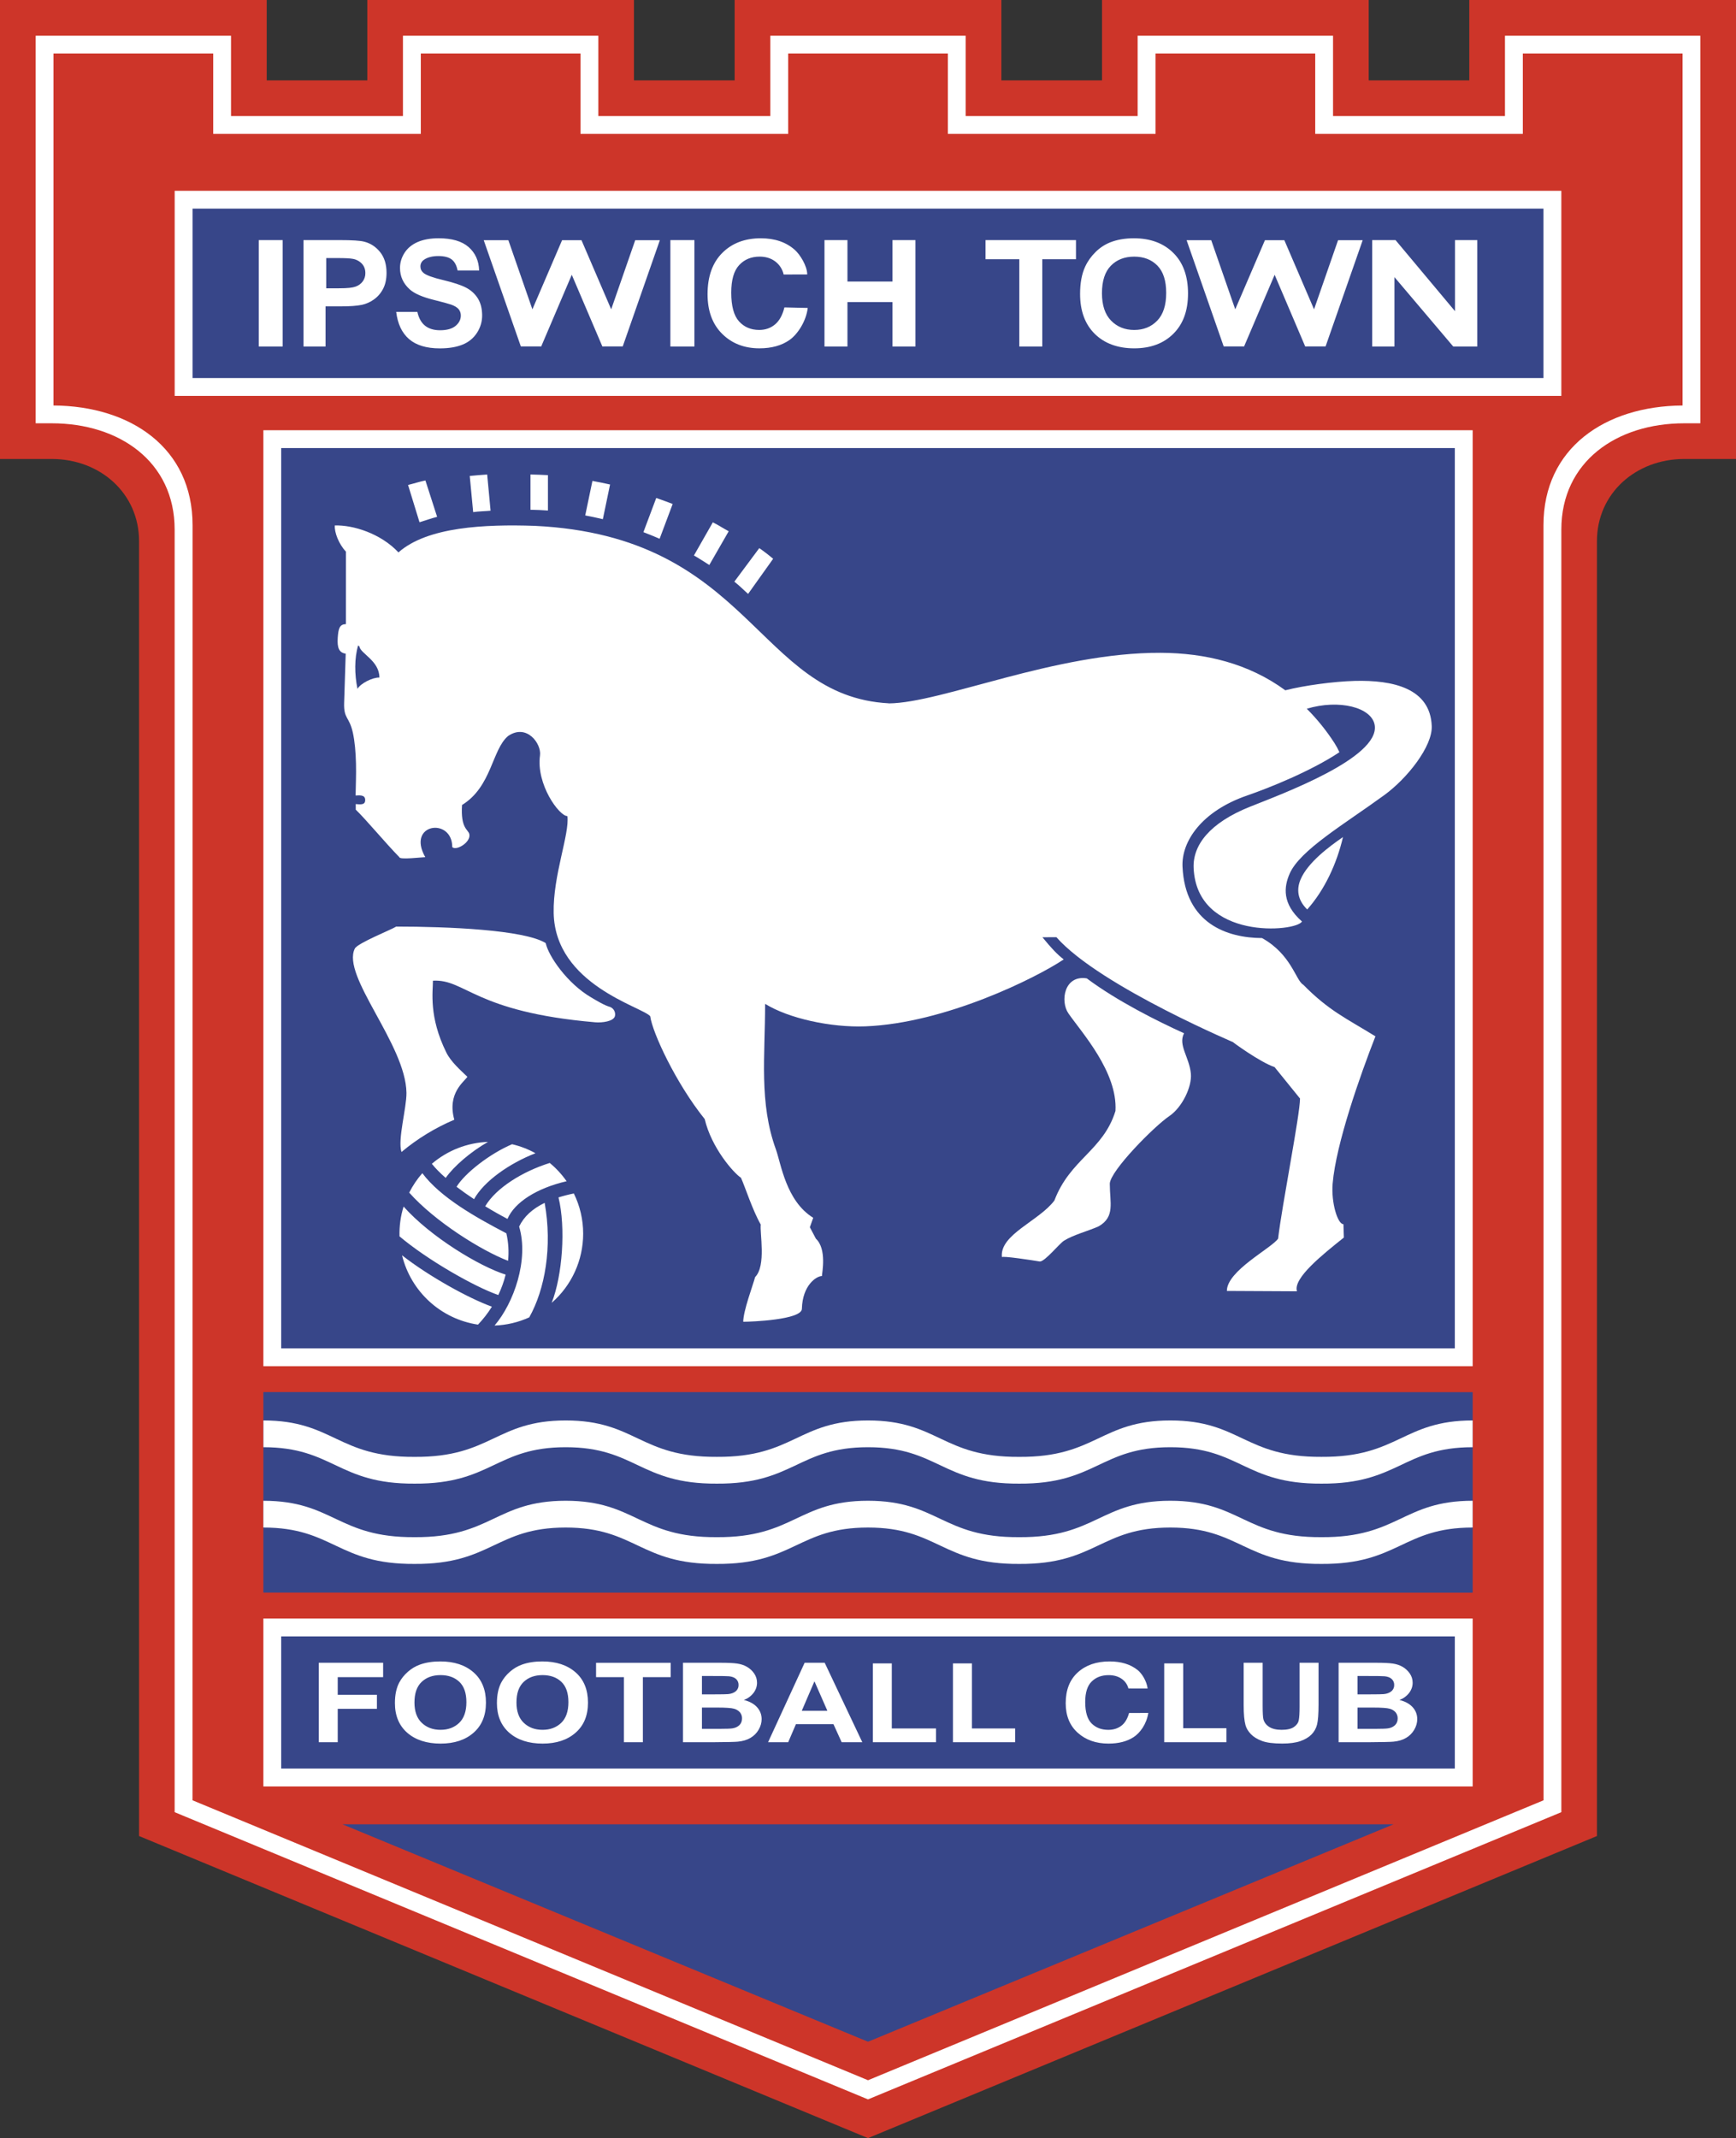 <?xml version="1.0" encoding="UTF-8"?><svg id="a" xmlns="http://www.w3.org/2000/svg" viewBox="0 0 1825.14 2247.23"><rect x="0" y="0" width="1825.14" height="2247.23" fill="#333333" stroke="none"/><path d="M1052.79,0v84.47h105.83V0h280.37v84.47h105.76V0h280.39v482.41h-54.43c-50.56,0-91.77,35.84-91.77,86.43v1360.89l-766.37,317.5-766.37-317.5V568.84c0-50.6-41.22-86.43-91.76-86.43H0V0h280.39v84.47h105.77V0h280.35v84.47h105.85V0h280.43Z" fill="#cd3529" fill-rule="evenodd" stroke-width="0"/><path d="M202.45,551.86c0-80.92-64.82-125.13-146.2-125.68V56.26h167.91v84.47h218.26V56.26h167.88v84.47h218.36V56.26h167.87v84.47h218.36V56.26h167.87v84.47h218.26V56.26h167.92v369.94c-81.39.54-146.21,44.76-146.21,125.68l.08,1340.3-710.21,294.22-710.2-294.22.06-1340.31h0ZM809.88,37.51v84.47h-180.84V37.51h-205.4v84.47h-180.75V37.51H37.51v407.39h16.91c71.14,0,129.15,40.39,129.19,111.62v1348.14l728.95,301.87,728.95-301.87V556.52c.05-71.23,58.07-111.62,129.19-111.62h16.93V37.51h-205.39v84.47h-180.75V37.51h-205.42v84.47h-180.84V37.51h-205.36Z" fill="#fff" fill-rule="evenodd" stroke-width="0"/><path d="M276.89,1435.92V452.19h1271.4v983.73H276.89Z" fill="#fff" fill-rule="evenodd" stroke-width="0"/><path d="M295.63,1417.18V470.93h1233.9v946.25H295.63Z" fill="#374689" fill-rule="evenodd" stroke-width="0"/><path d="M183.65,416.1v-215.57h1457.85v215.57H183.65Z" fill="#fff" fill-rule="evenodd" stroke-width="0"/><path d="M1622.71,397.34v-178.09H202.45v178.09h1420.27ZM276.89,1463.13c423.88,0,847.5.1,1271.4.1v210.76c-423.9,0-847.52-.1-1271.4-.1v-210.76h0Z" fill="#374689" fill-rule="evenodd" stroke-width="0"/><path d="M276.89,1701.14h1271.4v176.47H276.89v-176.47Z" fill="#fff" fill-rule="evenodd" stroke-width="0"/><path d="M295.63,1719.93v138.87h1233.9v-138.87H295.63Z" fill="#374689" fill-rule="evenodd" stroke-width="0"/><path d="M934.42,739.21c-139.49-7.47-144.31-175.69-372.34-186.53-52.1-1.74-112.62.89-143.16,27.91-18.7-19.97-47.78-28.94-66.9-28.31-.58,7.11,4.11,19.55,11.7,27.53l-.03,76.21c-6.76-.08-7.98,5.01-8.61,14.19-.74,10.47,1.34,15.85,8.38,16.81l-1.66,51.7c-.54,17.03,5.3,14.18,9.1,31.02,2.15,9.58,3.05,20.89,3.36,32.71.3,11.82-.23,22.06-.4,33.67,5.89-.43,10.52-.35,10.05,5.5-.3,3.8-3.58,4.22-9.9,3.45v5.88c10.99,10.6,31.14,34.95,45.87,49.99,0,2.91,24.33-.04,27.24-.04-20.19-35.47,28.36-42.23,28.36-10.57,4.22,4.22,19.8-5.14,17.94-13.63-1.09-4.98-9.31-5.71-7.67-30.62,31.33-19.29,31.35-58.08,48.4-72.51,19.68-13.46,35.25,8.16,33.58,20.38-4.19,30.44,20.16,63.79,28.79,63.79,2.45,18.85-15.23,62.27-14.42,101.84,1.53,75.59,93.55,98.73,101.5,108.51,2.28,17.12,26.85,70.21,57.3,108.12,7.04,30.04,30.27,56.54,38.12,61.66,4.45,9.91,12.26,34.37,20.8,49.17-1.21,8.46,5.95,43.24-5.94,55.23-2.45,9.14-12.39,35.24-12.49,46.94,8.69,0,61.67-2.08,61.67-13.66.62-24.75,15.29-34.4,21.08-34.4,0-2.89,5.4-28.25-6.34-39.23l-6.36-12.06,3.53-9.93c-28.66-17.63-33.89-57.14-39.22-71.81-17.85-49.09-11.36-98-11.36-153.04,24.6,15.23,68.87,25.02,105.34,23.64,84.03-3.22,179.93-51.1,208.63-70.37-6.76-5.03-13.45-12.28-22.4-23.27l14.69-.06c46.25,52.58,197.89,115.26,185.88,110.44-.88-.36,28.39,21.06,43.47,26.07l26.77,33.06c0,16.93-18.87,111.68-23.05,147.27-7.07,10.18-53.85,33.72-53.85,54.94l73.69.38c-4.36-13.77,27.05-38.68,49.3-56.47l-.43-14.03c-6.16,0-13.05-22.83-11.35-42.76,3.54-41.85,28.91-113.67,44.97-154.7-30.88-19.05-48.99-26.94-75.94-54.3-7.85-4.45-12.41-31.87-43.29-48.99-36.76-.12-80.88-15.37-83.59-75.03-1.22-26.51,20.09-58.3,67.88-74.78,22.83-7.87,67.05-25.52,97.07-45.51-1.47-3.32-3.2-6.53-5.16-9.58-8.41-13.04-18.17-25.14-29.13-36.12,33.89-10.23,68.6-1.53,71.44,17.47,4.97,34.27-97.22,71.98-130.97,85.44-42.68,17.03-60.52,40.54-59.43,64.59,3.48,76.26,108.01,67.17,113.89,56.11-21.31-18.91-18.87-36.54-13-50.13,10.76-24.9,57.86-52.29,99.66-82.79,24.11-17.57,50.58-51.07,49.78-72.42-1.49-40.01-41.06-48.53-80.85-47.52-22.4.57-53.4,4.84-73.11,9.86-38.68-28.29-84.1-39.18-130.94-39.4-111.02-.51-230.01,52.74-285.97,53.18h0Z" fill="#fff" fill-rule="evenodd" stroke-width="0"/><path d="M1374.33,955.88c18.21-20.4,31.06-47.98,37.61-76.07-14.38,9.83-37.13,26.76-44.63,44.63-4.33,10.31-3.26,21.39,7.02,31.44h0Z" fill="#fff" fill-rule="evenodd" stroke-width="0"/><path d="M376.55,678.33c-4.03,13.24-3.86,30.7-.69,45.72,3.13-5.82,16.04-12.2,23.02-11.93,0-17.79-20-25.12-21.04-32.72l-1.3-1.06h0Z" fill="#374689" fill-rule="evenodd" stroke-width="0"/><path d="M1053.38,1321.42c-.61-1.88,32.35,3.22,39.89,4.46,5.42,0,20.04-18.34,25.28-21.82,10.03-6.3,25.14-10.05,36.43-15.1,17.6-10.05,11.8-24.75,11.8-44.84.38-13.55,46.76-60.39,62.44-70.98,13.8-9.3,24.08-31.13,22.8-44.73-1.67-17.46-13.66-29.96-7.17-42.41-27-12.24-70.14-33.67-102.27-57.69-23.89-3.77-28.04,24.16-19.32,36.77,13.88,20.05,51.83,61.53,49.49,102.56-12.92,41.83-47.68,50.53-64.21,94.13-16.02,21.49-57.99,35.87-55.16,59.63h0ZM422.11,1210.78c16.73-13.99,35.44-25.41,55.52-33.92-7.79-28.12,10.74-40.1,13.73-45.12-7.2-6.95-17.24-15.63-22.13-25.54-18.59-37.64-14.07-63.9-14.07-75.46,34.43-1.87,43.44,32.81,170.72,43.73,7.06.6,19.53-.86,20.7-6.77.72-3.85-1.31-7.68-4.89-9.26-6.43-1.78-13.84-6.43-20.08-10.06-25.2-14.68-45.01-43.5-47.88-57.16-22.67-14.02-103.24-17.35-157.19-17.35-4.4,3-40.61,17.33-43.5,23.13-14.36,28.73,53.57,100.65,54.29,151.59.22,15.76-9.47,49.44-5.23,62.19h0ZM812.84,587.31c-4.67-3.97-9.54-7.71-14.58-11.21l-26.22,35.25c5.12,3.97,10.14,9.01,14.45,12.89l26.35-36.94h0ZM766.11,558.39c-5.27-2.81-11.04-6.65-16.68-9.39l-19.86,34.82c5.49,3.1,11.06,6.82,16.15,10.01l20.39-35.45ZM707.22,529.69c-5.71-2.19-11.47-4.29-17.28-6.3l-13.5,35.93c5.8,2.22,11.48,4.54,17.04,6.96l13.73-36.59ZM641.39,509.24c-6.15-1.39-12.34-2.65-18.55-3.77l-7.56,36.26c6.06,1.17,12.61,2.49,18.52,3.96l7.59-36.45ZM576.08,499.39c-6.12-.33-12.25-.56-18.38-.69v37.08c6.26.1,12.39.38,18.38.8v-37.2ZM512.19,498.73c-6.06.4-12.17.89-18.33,1.52l3.61,38.01c6.19-.93,12.3-.89,18.29-1.5l-3.57-38.03ZM447.26,505c-6.02,1.17-12.28,3.28-18.25,4.71l12.04,39.18c5.99-1.79,12.7-4.2,18.52-5.68l-12.31-38.21Z" fill="#fff" fill-rule="evenodd" stroke-width="0"/><path d="M912.58,2145.94l-552.55-228.54h1105.09l-552.54,228.54h0Z" fill="#374689" fill-rule="evenodd" stroke-width="0"/><path d="M272.05,364.19v-111.85h25.15v111.85h-25.15ZM319.08,364.19v-111.85h37.38c14.28,0,22.11.57,26.46,1.67,6.65,1.69,12.22,5.33,16.73,10.96,4.49,5.62,6.73,12.88,6.73,21.78,0,6.87-1.3,12.63-3.9,17.33-2.35,4.41-5.73,8.19-9.86,11.01-3.67,2.56-7.81,4.37-12.18,5.32-5.59,1.09-12.24,1.6-22.88,1.6h-15.3v42.19h-23.18ZM342.96,271.26v31.74h13.23c9.53,0,14.45-.6,17.65-1.76s5.71-2.98,7.54-5.49c1.84-2.52,2.8-5.57,2.74-8.69,0-4.09-1.27-7.43-3.81-10.08-2.61-2.67-6.02-4.41-9.71-4.97-2.89-.49-7.22-.77-15.94-.77h-11.69ZM416.54,327.8h22.24c1.43,6.34,3.96,10.97,7.59,14.1,4.02,3.46,9.45,5.2,16.28,5.2,7.22,0,12.68-1.54,16.34-4.6,3.67-3.09,5.49-6.68,5.49-10.8.06-2.46-.76-4.85-2.31-6.76-1.56-1.87-4.23-3.49-8.08-4.85-2.63-.91-8.62-2.54-17.98-4.88-12.04-2.98-20.49-6.69-25.34-11.06-6.81-6.15-10.23-13.64-10.23-22.52,0-5.68,1.62-11.01,4.82-15.98,3.23-4.95,7.85-8.73,13.88-11.34,6.03-2.59,13.35-3.89,21.88-3.89,13.97,0,24.46,3.07,31.52,9.22,7.04,6.17,10.75,14.37,11.1,24.64h-22.65c-1.02-5.2-3.03-9.04-5.98-11.4-3.15-2.52-7.9-3.76-14.23-3.76s-11.63,1.35-15.33,4.05c-2.28,1.57-3.61,4.18-3.54,6.94,0,2.66,1.09,4.93,3.31,6.8,2.84,2.37,9.7,4.88,20.63,7.47,10.91,2.61,18.99,5.28,24.23,8.05,5.24,2.78,9.33,6.56,12.3,11.36,2.94,4.81,4.42,10.75,4.42,17.82,0,6.41-1.76,12.4-5.3,18-3.58,5.63-8.83,9.99-15.02,12.48-6.47,2.71-14.53,4.07-24.19,4.07-14.06,0-24.86-3.28-32.39-9.81-7.5-6.52-11.97-16.06-13.46-28.56h0ZM704.79,364.19v-111.85h25.29v111.85h-25.29ZM824.7,323.08l24.51.57c-1.61,13.96-10.64,27.64-19,33.57-8.35,5.93-18.95,8.88-31.8,8.88-15.89,0-28.94-5.08-39.18-15.24-10.22-10.13-15.34-24.01-15.34-41.61,0-18.62,5.14-33.07,15.42-43.37,10.29-10.31,23.83-15.45,40.58-15.45,14.63,0,26.51,4.05,35.67,12.14,5.42,4.79,13.02,16.69,13.13,25.87l-24.8.08c-1.22-5.49-4.36-10.37-8.86-13.75-4.49-3.36-9.95-5.05-16.37-5.05-8.86,0-16.06,2.97-21.57,8.94-5.54,5.95-8.3,15.58-8.3,28.91,0,14.14,2.74,24.2,8.17,30.19,5.42,6.02,12.52,9.01,21.23,9.01,6.41,0,11.93-1.89,16.56-5.73,4.6-3.79,7.94-9.79,9.95-17.98h0ZM866.82,364.19v-111.85h24.15v43.59h47.35v-43.59h24.14v111.85h-24.14v-46.73h-47.35v46.73h-24.15,0ZM1071.65,364.19v-91.71h-35.51v-20.14h95.09v20.14h-35.43v91.71h-24.15ZM1158.54,308.19c0,12.66,3.22,22.27,9.57,28.79,6.41,6.54,14.49,9.81,24.32,9.81s17.89-3.24,24.19-9.73c6.28-6.48,9.45-16.21,9.45-29.18s-3.09-22.39-9.22-28.69c-6.11-6.28-14.29-9.45-24.42-9.45s-18.34,3.2-24.55,9.57c-6.23,6.39-9.34,16.02-9.34,28.88h0ZM1135.55,308.95c0-11.39,1.75-20.97,5.34-28.69,2.63-5.71,6.28-10.79,10.89-15.33,4.32-4.33,9.46-7.76,15.12-10.08,7.29-2.94,15.71-4.42,25.23-4.42,17.25,0,31.04,5.11,41.39,15.34,10.34,10.21,15.5,24.44,15.5,42.66s-5.14,32.15-15.41,42.36-23.99,15.32-41.19,15.32-31.21-5.1-41.49-15.24c-10.23-10.14-15.38-24.12-15.38-41.92h0ZM1442.65,364.19v-111.85h24.53l62.54,74.71v-74.71h23.41v111.85h-25.28l-61.79-72.93v72.93h-23.41ZM1340.22,289.07l-.13-.38-.1.38-32.02,75.06-21.45-.05-38.99-111.64h25.89s25.25,72.68,25.25,72.68l31.23-72.68h20.39l31.23,72.68,25.25-72.67h25.89s-39.01,111.63-39.01,111.63l-21.43.05-32-75.06h0ZM601.24,289.07l-.1-.38-.12.38-32.02,75.06-21.43-.05-39.01-111.64h25.9s25.27,72.68,25.27,72.68l31.22-72.68h20.39l31.23,72.68,25.27-72.67h25.89s-39.01,111.63-39.01,111.63l-21.43.05-32.04-75.06h0ZM335.14,1831.12v-83.5h67.66v15.12h-47.74v18.57h41.2v14.72h-41.2v35.08h-19.92ZM415.2,1789.91c0-8.51,1.49-15.65,4.5-21.43,2.26-4.25,5.32-8.05,9.2-11.45s8.13-5.88,12.75-7.52c6.15-2.2,13.24-3.29,21.27-3.29,14.55,0,26.17,3.8,34.91,11.45,8.72,7.63,13.07,18.24,13.07,31.84s-4.32,24.02-12.98,31.62c-8.65,7.63-20.23,11.45-34.73,11.45s-26.35-3.8-35.01-11.37c-8.66-7.59-12.98-18.03-12.98-31.3h0ZM435.73,1789.32c0,9.46,2.58,16.61,7.73,21.48,5.16,4.89,11.71,7.31,19.68,7.31s14.46-2.41,19.56-7.25c5.08-4.86,7.64-12.11,7.64-21.79s-2.49-16.72-7.44-21.43c-4.95-4.68-11.56-7.04-19.75-7.04s-14.85,2.39-19.86,7.15c-5.03,4.77-7.55,11.97-7.55,21.57ZM522.45,1789.91c0-8.51,1.49-15.65,4.5-21.43,2.26-4.25,5.3-8.05,9.2-11.45,3.88-3.4,8.13-5.88,12.75-7.52,6.16-2.2,13.24-3.29,21.27-3.29,14.55,0,26.19,3.8,34.93,11.45,8.72,7.63,13.07,18.24,13.07,31.84s-4.32,24.02-13,31.62c-8.65,7.63-20.22,11.45-34.72,11.45s-26.35-3.8-35.01-11.37c-8.66-7.59-13-18.03-13-31.3h0ZM542.98,1789.32c0,9.46,2.58,16.61,7.74,21.48,5.16,4.89,11.71,7.31,19.68,7.31s14.45-2.41,19.56-7.25c5.08-4.86,7.64-12.11,7.64-21.79s-2.48-16.72-7.44-21.43c-4.94-4.68-11.54-7.04-19.74-7.04s-14.85,2.39-19.86,7.15c-5.06,4.77-7.57,11.97-7.57,21.57ZM655.96,1831.12v-68.36h-29.29v-15.12h78.44v15.12h-29.23v68.36h-19.92,0ZM718.05,1747.62h39.45c7.82,0,13.64.27,17.5.83,3.81.56,7.28,1.7,10.29,3.42,3.03,1.75,5.58,4.1,7.59,6.99,2.01,2.92,3.02,6.16,3.02,9.78,0,3.9-1.26,7.5-3.74,10.76-2.62,3.35-6.13,5.89-10.13,7.34,6.02,1.47,10.64,4.01,13.86,7.57,3.23,3.54,4.85,7.76,4.85,12.59,0,3.77-1.05,7.5-3.14,11.08-2.08,3.59-4.93,6.43-8.55,8.59s-8.07,3.48-13.36,3.98c-3.32.3-11.34.48-24.03.56h-33.6v-83.5h-.01ZM737.98,1761.53v19.3h13.05c7.78,0,12.59-.1,14.49-.27,3.41-.32,6.08-1.36,8.05-3.01,1.93-1.6,3.01-4,2.93-6.51.09-2.36-.83-4.64-2.53-6.28-1.7-1.62-4.19-2.58-7.51-2.94-1.98-.21-7.65-.27-17.04-.27h-11.44s0-.01,0-.01ZM737.98,1794.72v22.35h18.44c7.17,0,11.72-.18,13.66-.51,2.97-.45,5.38-1.57,7.24-3.35s2.81-4.12,2.81-7.09c.06-2.32-.71-4.58-2.17-6.38-1.65-1.86-3.82-3.19-6.23-3.8-2.71-.8-8.6-1.22-17.66-1.22h-16.1ZM906.56,1831.12h-21.69l-8.62-18.97h-39.45l-8.13,18.97h-21.15l38.44-83.5h21.08l39.53,83.5ZM869.86,1798.09l-13.59-30.98-13.32,30.98h26.91ZM917.66,1831.12v-82.81h19.93v68.35h46.48v14.46h-66.42ZM1001.89,1831.12v-82.81h19.93v68.35h45.45v14.46h-65.38ZM1187.06,1800.42l20.22-.05c-1.92,11.96-8.77,21.13-15.68,25.56-6.86,4.41-15.63,6.64-26.21,6.64-13.1,0-23.89-3.8-32.32-11.37s-12.65-17.94-12.65-31.08c0-13.88,4.23-24.67,12.71-32.37,8.46-7.7,19.64-11.53,33.46-11.53,12.06,0,21.87,3.01,29.44,9.04,4.46,3.59,9.47,11.4,10.53,19.43l-20.19-.05c-1.07-4.2-3.67-7.86-7.29-10.26-3.72-2.5-8.21-3.75-13.5-3.75-7.29,0-13.24,2.2-17.81,6.67-4.57,4.44-6.84,11.62-6.84,21.58,0,10.56,2.26,18.07,6.74,22.54s10.31,6.72,17.51,6.72c5.29,0,9.86-1.41,13.68-4.25,3.77-2.85,6.51-7.34,8.18-13.46h0ZM1224,1831.12v-82.81h19.96v68.14h45.45v14.67h-65.41ZM1307.56,1747.62h19.93v45.21c0,7.17.26,11.83.74,13.96.86,3.42,2.89,6.16,6.11,8.24,3.19,2.05,7.6,3.09,13.15,3.09s9.93-.96,12.81-2.92c2.84-1.95,4.59-4.36,5.16-7.22.58-2.84.86-7.57.86-14.19v-46.19h19.93v43.85c0,10.03-.53,17.09-1.6,21.26-1.01,3.97-3.07,7.6-5.98,10.49-2.89,2.84-6.76,5.12-11.61,6.81-4.86,1.67-11.17,2.53-19,2.53-9.43,0-16.56-.93-21.43-2.79-4.89-1.83-8.74-4.23-11.56-7.17s-4.68-6.03-5.58-9.27c-1.32-4.76-1.97-11.83-1.97-21.18v-44.5h.01,0ZM1407.34,1747.62h39.47c7.81,0,13.63.27,17.48.83,3.8.56,7.25,1.7,10.29,3.42,3.01,1.75,5.55,4.1,7.57,6.99,2.02,2.92,3.03,6.16,3.03,9.78,0,3.9-1.27,7.5-3.75,10.76-2.62,3.35-6.13,5.89-10.13,7.34,6,1.47,10.64,4.01,13.88,7.57,3.22,3.54,4.84,7.76,4.84,12.59,0,3.77-1.04,7.5-3.14,11.08-2.08,3.59-4.92,6.43-8.53,8.59s-8.08,3.48-13.37,3.98c-3.32.3-11.35.48-24.05.56h-33.59v-83.5h0ZM1427.26,1761.53v19.3h13.07c7.78,0,12.59-.1,14.49-.27,3.42-.32,6.08-1.36,8.03-3.01,1.94-1.59,3.03-4,2.94-6.51.09-2.36-.83-4.64-2.53-6.28-1.67-1.62-4.18-2.58-7.5-2.94-1.97-.21-7.65-.27-17.04-.27h-11.47ZM1427.26,1794.72v22.35h18.47c7.17,0,11.72-.18,13.66-.51,2.97-.45,5.4-1.57,7.25-3.35s2.81-4.12,2.81-7.09c.05-2.31-.71-4.57-2.15-6.38-1.65-1.87-3.83-3.19-6.25-3.8-2.68-.8-8.59-1.22-17.65-1.22h-16.13ZM513.06,1200.18c-21.72.78-42.53,8.9-59.05,23.02,3.93,4.89,8.92,9.91,14.57,14.82,8.4-12.07,26.39-27.61,44.49-37.85ZM444.01,1233.06c-5.44,6.2-10.07,13.07-13.79,20.44,26.93,30.25,75.46,60.7,103.93,71.68,1-9.67.39-19.45-1.8-28.92-33.11-17.31-69.34-37.82-88.34-63.2h0ZM424.31,1268.13c-3.15,10.14-4.6,20.72-4.28,31.33,29.1,24.59,78.43,52.81,103.86,61.66,3.28-6.88,5.87-14.06,7.73-21.45-27.44-8.57-79.02-39.7-107.31-71.54ZM422.68,1319.38c9.36,38.25,40.91,67.04,79.85,72.85,5.52-5.76,10.42-12.09,14.63-18.87-23.75-8.47-65.83-31.59-94.48-53.98h0ZM519.96,1393.19c12.6-.44,24.99-3.36,36.46-8.59,16.59-29.48,24.45-74.17,16.2-120.35-12.79,6.21-21.84,14.41-26.82,24.93,10.39,34.95-5.62,80.43-25.84,104h0ZM580.02,1369.32c21.01-18.3,33.08-44.79,33.09-72.66.02-14.66-3.34-29.13-9.81-42.28-5.75,1.17-11.13,2.56-16.12,4.15,7.78,31.85,4.15,82.02-7.16,110.79h0ZM595.71,1241.53c-5.02-7.17-10.98-13.64-17.73-19.22-28.13,8.79-56.3,25.99-67.86,45.52,7.66,4.69,15.47,9.13,23.42,13.29,7.47-17.43,30.66-32.28,62.16-39.6ZM562.99,1212.09c-7.74-4.28-16.03-7.47-24.64-9.47-23.29,9.96-49.49,30.22-58.36,44.73,5.93,4.51,12.18,8.92,18.4,13.02,10.47-18.97,37.48-37.82,64.6-48.29h0ZM1548.27,1605.49c-73.56,0-78.05,38.75-158.96,38.25-80.91.51-85.34-38.25-158.91-38.25s-78,38.78-158.91,38.25c-80.93.53-85.34-38.25-158.94-38.25s-78.01,38.75-158.93,38.25c-80.92.51-85.35-38.25-158.91-38.25s-77.99,38.78-158.91,38.25c-80.92.53-85.34-38.25-158.92-38.25v-28.12c73.58,0,78,38.75,158.92,38.25,80.92.51,85.34-38.25,158.91-38.27,73.56,0,77.99,38.78,158.91,38.27,80.92.51,85.34-38.27,158.93-38.27,73.6.03,78.01,38.78,158.94,38.27,80.91.51,85.34-38.25,158.91-38.27,73.56,0,78,38.78,158.91,38.27,80.91.51,85.39-38.27,158.96-38.27v28.14ZM1548.27,1492.95c-73.56,0-77.97,38.78-158.91,38.25-80.91.53-85.34-38.25-158.91-38.25s-78,38.78-158.91,38.27c-80.93.51-85.34-38.27-158.94-38.27s-78.01,38.78-158.93,38.25c-80.92.53-85.34-38.25-158.91-38.25s-77.99,38.78-158.91,38.27c-80.92.51-85.34-38.27-158.91-38.27v28.12c73.56,0,77.99,38.78,158.91,38.27,80.93.51,85.34-38.27,158.91-38.27s77.99,38.78,158.91,38.27c80.92.51,85.34-38.27,158.93-38.27s78.01,38.78,158.94,38.27c80.91.51,85.34-38.27,158.91-38.27s78,38.78,158.91,38.27c80.93.51,85.34-38.27,158.91-38.27v-28.12h0Z" fill="#fff" fill-rule="evenodd" stroke-width="0"/></svg>